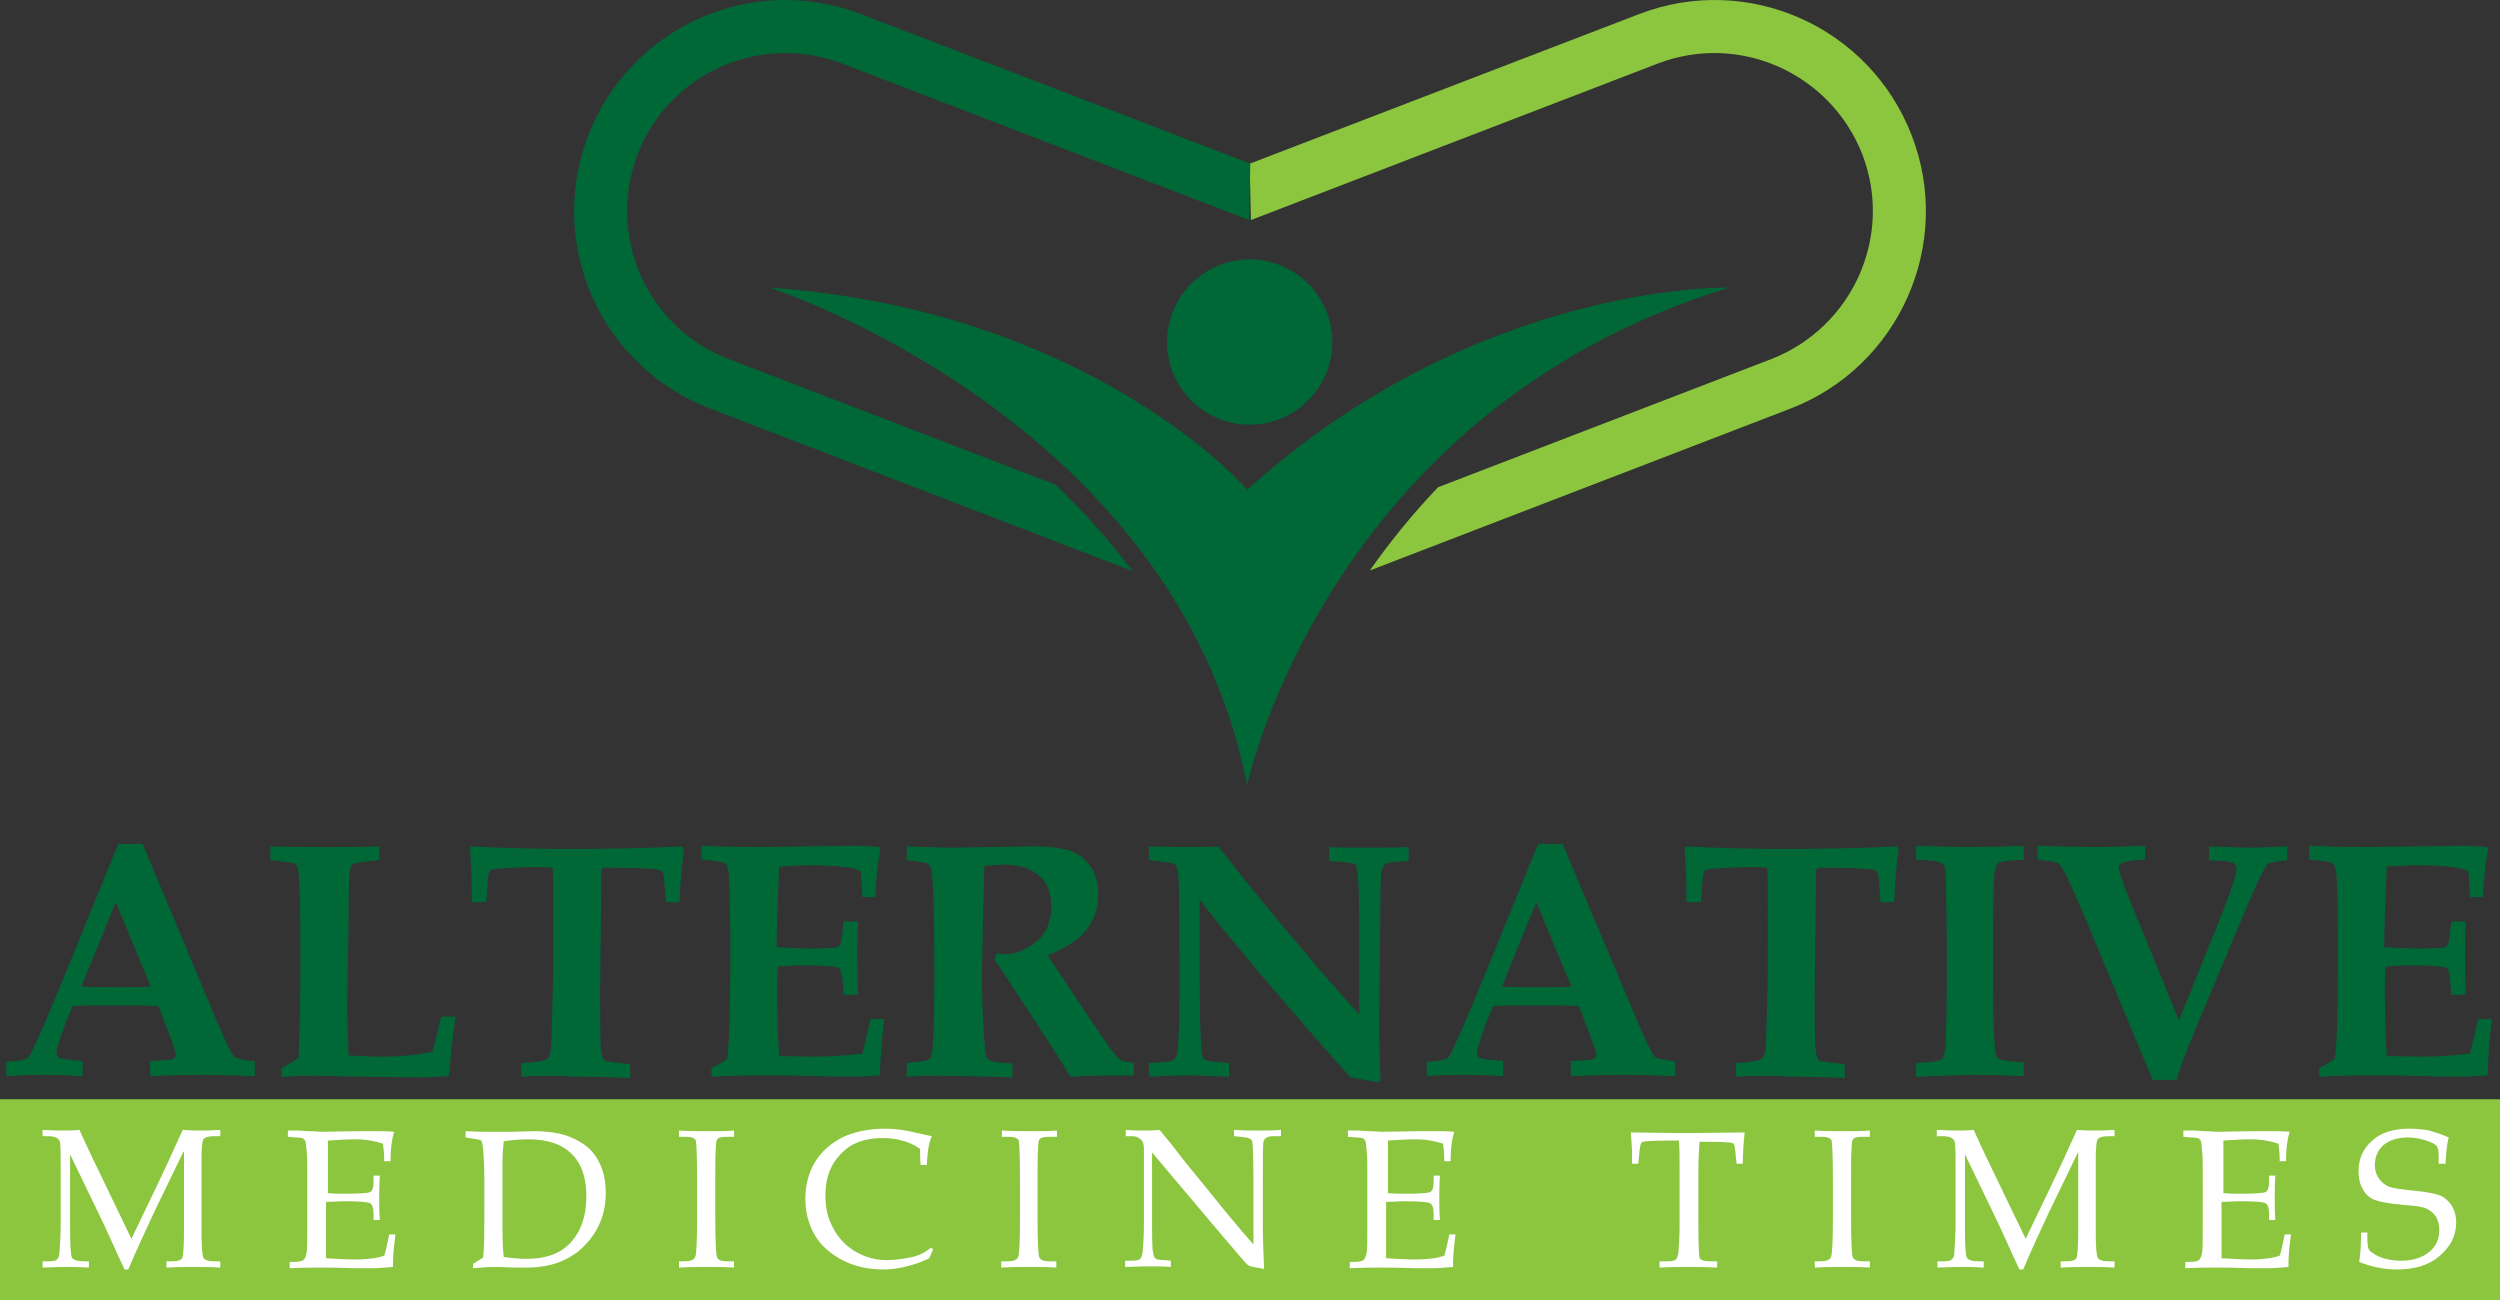 <?xml version="1.0" encoding="UTF-8" standalone="no"?>
<!-- Generator: Adobe Illustrator 19.0.0, SVG Export Plug-In . SVG Version: 6.00 Build 0)  -->

<svg
   xmlns:dc="http://purl.org/dc/elements/1.1/"
   xmlns:cc="http://creativecommons.org/ns#"
   xmlns:rdf="http://www.w3.org/1999/02/22-rdf-syntax-ns#"
   xmlns:svg="http://www.w3.org/2000/svg"
   xmlns="http://www.w3.org/2000/svg"
   xmlns:sodipodi="http://sodipodi.sourceforge.net/DTD/sodipodi-0.dtd"
   xmlns:inkscape="http://www.inkscape.org/namespaces/inkscape"
   version="1.1"
   id="Layer_1"
   x="0px"
   y="0px"
   viewBox="0 0 399.5 207.761"
   xml:space="preserve"
   sodipodi:docname="alternativemedicinetimes-logo-b18-SVG_cropped.svg"
   width="399.5"
   height="207.761"
   inkscape:version="0.92.3 (2405546, 2018-03-11)"><rect x="0" y="0" width="399.5" height="207.761" fill="#333333" stroke="none"/><defs
   id="defs43" /><sodipodi:namedview
   pagecolor="#ffffff"
   bordercolor="#666666"
   borderopacity="1"
   objecttolerance="10"
   gridtolerance="10"
   guidetolerance="10"
   inkscape:pageopacity="0"
   inkscape:pageshadow="2"
   inkscape:window-width="640"
   inkscape:window-height="480"
   id="namedview41"
   showgrid="false"
   inkscape:zoom="0.835"
   inkscape:cx="199.6"
   inkscape:cy="103.9"
   inkscape:window-x="0"
   inkscape:window-y="0"
   inkscape:window-maximized="0"
   inkscape:current-layer="Layer_1" />
<style
   type="text/css"
   id="style2">
	.st0{fill:#8CC63F;}
	.st1{fill:#FFFFFF;}
	.st2{fill:#006837;}
</style>
<g
   id="XMLID_30_"
   transform="translate(-0.4,-8.639)">
	<g
   id="XMLID_13_">
		<rect
   id="XMLID_11_"
   x="0.4"
   y="184.3"
   class="st0"
   width="399.5"
   height="32.1"
   style="fill:#8cc63f" />
		<g
   id="XMLID_12_">
			<g
   id="XMLID_247_">
				<path
   id="XMLID_273_"
   class="st1"
   d="m 29.7,192.7 -4.6,9.5 c -1.7,3.6 -3.1,6.7 -4.2,9.3 h -0.6 c -0.4,-0.9 -1.5,-3.2 -3.2,-7 l -5.5,-11.4 v 11.8 c 0,2.8 0.1,4.3 0.3,4.7 0.2,0.4 0.9,0.6 2.1,0.6 h 0.6 v 1 c -1.4,-0.1 -2.6,-0.1 -3.5,-0.1 -0.6,0 -1.9,0 -3.9,0.1 v -1 h 1 c 0.7,0 1.1,-0.1 1.3,-0.3 0.2,-0.2 0.4,-0.5 0.4,-1.1 0.1,-1.4 0.2,-3 0.2,-4.6 v -8.7 c 0,-2.1 0,-3.5 -0.1,-4.2 0,-0.3 -0.2,-0.6 -0.5,-0.8 -0.3,-0.2 -0.8,-0.3 -1.6,-0.3 H 7.2 v -1 c 1.8,0.1 2.9,0.1 3.4,0.1 0.6,0 1.4,0 2.5,-0.1 1.2,2.7 2.7,5.8 4.3,9.1 l 4,8.3 3.7,-7.7 c 1.3,-2.7 2.8,-5.9 4.5,-9.7 1.3,0.1 2.2,0.1 2.7,0.1 0.6,0 1.7,0 3.3,-0.1 v 1 h -1 c -0.9,0 -1.5,0.2 -1.7,0.5 -0.2,0.3 -0.3,1.4 -0.3,3.4 v 11.2 c 0,2.5 0.1,3.9 0.3,4.3 0.2,0.4 0.8,0.6 1.8,0.6 h 0.9 v 1 c -1.4,-0.1 -2.8,-0.1 -4.1,-0.1 -1.4,0 -2.9,0 -4.5,0.1 v -1 h 1 c 0.8,0 1.3,-0.2 1.5,-0.5 0.2,-0.4 0.3,-1.9 0.3,-4.5 v -12.5 z"
   inkscape:connector-curvature="0"
   style="fill:#ffffff" />
				<path
   id="XMLID_271_"
   class="st1"
   d="m 52.5,200.7 v 3.8 2.2 c 0,1.3 0,2.3 0,3 1.5,0.1 3.1,0.2 4.8,0.2 1.1,0 2.1,-0.1 2.9,-0.2 0.5,-0.1 1,-0.2 1.6,-0.4 0.3,-0.9 0.5,-2 0.8,-3.4 h 1 c -0.3,2.2 -0.4,3.7 -0.4,4.5 v 0.7 c -1.2,0.1 -2.3,0.2 -3.5,0.2 h -2.4 c -2.7,-0.1 -4.6,-0.1 -5.8,-0.1 -1.2,0 -2.8,0 -4.8,0.1 v -1 h 0.5 c 0.9,0 1.4,-0.1 1.7,-0.3 0.2,-0.2 0.4,-0.6 0.5,-1.2 0.1,-0.6 0.1,-2.1 0.1,-4.3 V 196 c 0,-1.4 0,-2.5 -0.1,-3.4 -0.1,-0.9 -0.1,-1.4 -0.2,-1.6 -0.1,-0.2 -0.2,-0.3 -0.3,-0.4 -0.1,-0.1 -0.6,-0.2 -1.3,-0.2 l -1.2,-0.1 v -1 h 1.7 l 1.6,0.1 c 0.9,0 1.6,0.1 2.1,0.1 l 5.9,-0.1 h 2.8 c 0.9,0 1.9,0 2.9,0.1 -0.4,1.2 -0.6,2.8 -0.6,4.7 h -1 c 0,-1.1 -0.1,-2.1 -0.2,-2.8 -1.2,-0.4 -2.7,-0.7 -4.4,-0.7 -1.4,0 -2.9,0.1 -4.4,0.2 0,1 0,1.9 0,2.9 v 2.4 3.1 c 1,0.1 1.9,0.1 2.7,0.1 2.4,0 3.8,-0.1 4.1,-0.3 0.3,-0.2 0.5,-0.7 0.5,-1.6 v -1 h 1 c -0.1,1.5 -0.1,2.8 -0.1,3.7 0,1 0,2.1 0.1,3.4 h -1 v -0.9 c 0,-1 -0.2,-1.6 -0.6,-1.8 -0.4,-0.2 -1.7,-0.3 -4.1,-0.3 -1,0 -1.9,0.1 -2.9,0.1 z"
   inkscape:connector-curvature="0"
   style="fill:#ffffff" />
				<path
   id="XMLID_268_"
   class="st1"
   d="m 77.6,209.6 c 0.2,-1.6 0.2,-4.3 0.2,-8.3 v -4.4 c 0,-1.8 -0.1,-3.4 -0.2,-4.7 -0.1,-0.8 -0.2,-1.2 -0.3,-1.3 -0.1,-0.1 -0.5,-0.2 -1.3,-0.3 l -1.2,-0.2 v -1 c 1.7,0.1 2.8,0.1 3.4,0.1 h 4.1 l 3.4,-0.1 c 1.3,0 2.7,0.1 4.1,0.4 1.4,0.3 2.7,0.9 3.9,1.7 1.2,0.8 2,1.9 2.6,3.2 0.6,1.3 0.9,2.8 0.9,4.5 0,3.5 -1.2,6.3 -3.5,8.6 -2.3,2.3 -5.4,3.4 -9.1,3.4 h -1.9 c -1.8,-0.1 -3,-0.1 -3.5,-0.1 -0.8,0 -1.9,0.1 -3.2,0.2 v -0.7 z m 3.3,-0.1 c 1.4,0.2 2.6,0.3 3.6,0.3 2.9,0 5.1,-0.7 6.7,-2.2 1.9,-1.8 2.9,-4.4 2.9,-7.8 0,-3 -0.8,-5.3 -2.4,-6.8 -1.6,-1.6 -3.9,-2.3 -7,-2.3 -1.1,0 -2.3,0.1 -3.8,0.3 -0.1,1 -0.2,2.1 -0.2,3.3 v 10 c 0,1.9 0,3.6 0.2,5.2 z"
   inkscape:connector-curvature="0"
   style="fill:#ffffff" />
				<path
   id="XMLID_266_"
   class="st1"
   d="m 108.8,210.2 h 1 c 0.9,0 1.5,-0.2 1.7,-0.7 0.2,-0.5 0.3,-2.7 0.3,-6.6 v -5.2 c 0,-4.1 -0.1,-6.3 -0.2,-6.8 -0.2,-0.4 -0.7,-0.6 -1.5,-0.6 h -1.2 v -1 c 1.7,0.1 3.4,0.1 5,0.1 1.4,0 2.6,0 3.8,-0.1 v 1 h -1.2 c -0.7,0 -1.2,0.1 -1.4,0.3 -0.2,0.2 -0.3,0.6 -0.3,1.3 -0.1,1.1 -0.1,3 -0.1,5.8 v 5.3 c 0,4 0.1,6.2 0.3,6.6 0.2,0.4 0.7,0.6 1.7,0.6 h 1 v 1 c -1.3,-0.1 -2.6,-0.1 -4.1,-0.1 -1.7,0 -3.3,0 -4.7,0.1 v -1 z"
   inkscape:connector-curvature="0"
   style="fill:#ffffff" />
				<path
   id="XMLID_264_"
   class="st1"
   d="m 147.5,194.9 -0.1,-2.7 c -0.9,-0.6 -1.9,-1.1 -2.9,-1.3 -1,-0.3 -2,-0.4 -3.1,-0.4 -2.8,0 -5,0.8 -6.6,2.5 -1.7,1.7 -2.5,3.9 -2.5,6.7 0,2 0.4,3.7 1.3,5.3 0.8,1.5 2,2.8 3.6,3.7 1.6,0.9 3.2,1.3 4.9,1.3 1.4,0 2.7,-0.2 4.1,-0.5 1,-0.2 2,-0.7 3,-1.5 l 0.3,0.3 c -0.2,0.5 -0.4,0.9 -0.6,1.4 -1.2,0.6 -2.4,1 -3.6,1.3 -1.2,0.3 -2.4,0.5 -3.7,0.5 -2.5,0 -4.7,-0.5 -6.6,-1.5 -1.9,-1 -3.4,-2.3 -4.4,-4 -1,-1.7 -1.5,-3.6 -1.5,-5.8 0,-2.2 0.5,-4.1 1.5,-5.8 1,-1.7 2.5,-3 4.4,-4 1.9,-0.9 4.2,-1.4 6.9,-1.4 1.4,0 3.1,0.2 5.1,0.7 1,0.2 1.7,0.4 2.3,0.5 -0.5,1.1 -0.7,2.6 -0.8,4.6 h -1 z"
   inkscape:connector-curvature="0"
   style="fill:#ffffff" />
				<path
   id="XMLID_262_"
   class="st1"
   d="m 160.4,210.2 h 1 c 0.9,0 1.5,-0.2 1.7,-0.7 0.2,-0.5 0.3,-2.7 0.3,-6.6 v -5.2 c 0,-4.1 -0.1,-6.3 -0.2,-6.8 -0.2,-0.4 -0.7,-0.6 -1.5,-0.6 h -1.2 v -1 c 1.7,0.1 3.4,0.1 5,0.1 1.4,0 2.6,0 3.8,-0.1 v 1 H 168 c -0.7,0 -1.2,0.1 -1.4,0.3 -0.2,0.2 -0.3,0.6 -0.3,1.3 -0.1,1.1 -0.1,3 -0.1,5.8 v 5.3 c 0,4 0.1,6.2 0.3,6.6 0.2,0.4 0.7,0.6 1.7,0.6 h 1 v 1 c -1.3,-0.1 -2.6,-0.1 -4.1,-0.1 -1.7,0 -3.3,0 -4.7,0.1 z"
   inkscape:connector-curvature="0"
   style="fill:#ffffff" />
				<path
   id="XMLID_260_"
   class="st1"
   d="m 184.5,192.8 v 10.6 c 0,2.4 0,4.1 0.1,5 0.1,0.7 0.2,1.2 0.4,1.3 0.2,0.2 0.7,0.3 1.5,0.3 l 1,0.1 v 1 c -1.1,-0.1 -2.1,-0.1 -3,-0.1 -0.6,0 -2.1,0 -4.3,0.1 v -1 h 1.1 c 0.7,0 1.1,-0.1 1.3,-0.3 0.2,-0.2 0.3,-0.5 0.4,-1.1 0.1,-1.1 0.2,-2.7 0.2,-4.6 v -7.6 c 0,-1.4 0,-2.8 0,-4.2 0,-0.6 -0.1,-1 -0.2,-1.2 -0.1,-0.2 -0.3,-0.4 -0.6,-0.6 -0.3,-0.2 -0.6,-0.3 -1.1,-0.3 h -1 v -1 c 1.3,0.1 2.3,0.1 3,0.1 0.7,0 1.5,0 2.4,-0.1 1,1.2 2,2.4 2.9,3.6 0.9,1.2 1.8,2.3 2.8,3.5 l 5.2,6.4 c 1.9,2.3 3.3,3.9 4.1,4.8 v -9.8 c 0,-4.1 -0.1,-6.4 -0.2,-6.7 -0.1,-0.4 -0.7,-0.6 -1.8,-0.7 l -1.1,-0.1 v -1 c 1.6,0.1 2.9,0.1 3.8,0.1 0.9,0 2.2,0 3.7,-0.1 v 1 h -1.2 c -0.9,0 -1.5,0.3 -1.6,0.9 -0.1,0.4 -0.1,2.7 -0.1,6.7 v 6.9 c 0,1.9 0.1,4.1 0.2,6.7 -1.4,-0.2 -2.2,-0.4 -2.4,-0.5 -0.2,-0.1 -0.4,-0.3 -0.6,-0.5 -1.1,-1.3 -2.3,-2.7 -3.6,-4.2 z"
   inkscape:connector-curvature="0"
   style="fill:#ffffff" />
				<path
   id="XMLID_258_"
   class="st1"
   d="m 221.9,200.7 v 3.8 2.2 c 0,1.3 0,2.3 0,3 1.5,0.1 3.1,0.2 4.8,0.2 1.1,0 2.1,-0.1 2.9,-0.2 0.5,-0.1 1,-0.2 1.6,-0.4 0.3,-0.9 0.5,-2 0.8,-3.4 h 1 c -0.3,2.2 -0.4,3.7 -0.4,4.5 v 0.7 c -1.2,0.1 -2.3,0.2 -3.5,0.2 h -2.4 c -2.7,-0.1 -4.6,-0.1 -5.8,-0.1 -1.2,0 -2.8,0 -4.8,0.1 v -1 h 0.5 c 0.9,0 1.4,-0.1 1.7,-0.3 0.2,-0.2 0.4,-0.6 0.5,-1.2 0.1,-0.6 0.1,-2.1 0.1,-4.3 V 196 c 0,-1.4 0,-2.5 -0.1,-3.4 -0.1,-0.9 -0.1,-1.4 -0.2,-1.6 -0.1,-0.2 -0.2,-0.3 -0.3,-0.4 -0.1,-0.1 -0.6,-0.2 -1.3,-0.2 l -1.2,-0.1 v -1 h 1.7 l 1.6,0.1 c 0.9,0 1.6,0.1 2.1,0.1 l 5.9,-0.1 h 2.8 c 0.9,0 1.9,0 2.9,0.1 -0.4,1.2 -0.6,2.8 -0.6,4.7 h -1 c 0,-1.1 -0.1,-2.1 -0.2,-2.8 -1.2,-0.4 -2.7,-0.7 -4.4,-0.7 -1.4,0 -2.9,0.1 -4.4,0.2 0,1 0,1.9 0,2.9 v 2.4 3.1 c 1,0.1 1.9,0.1 2.7,0.1 2.4,0 3.8,-0.1 4.1,-0.3 0.3,-0.2 0.5,-0.7 0.5,-1.6 v -1 h 1 c -0.1,1.5 -0.1,2.8 -0.1,3.7 0,1 0,2.1 0.1,3.4 h -1 v -0.9 c 0,-1 -0.2,-1.6 -0.6,-1.8 -0.4,-0.2 -1.7,-0.3 -4.1,-0.3 -1.1,0 -2,0.1 -2.9,0.1 z"
   inkscape:connector-curvature="0"
   style="fill:#ffffff" />
				<path
   id="XMLID_256_"
   class="st1"
   d="m 272,190.8 c -0.1,1.5 -0.2,3.1 -0.2,4.8 v 8.7 c 0,3.2 0.1,5 0.2,5.4 0.2,0.3 0.7,0.5 1.7,0.5 h 1.1 v 1 c -1.8,-0.1 -3.3,-0.1 -4.6,-0.1 -1.3,0 -2.8,0 -4.6,0.1 v -1 h 1.3 c 0.7,0 1.1,-0.1 1.3,-0.3 0.2,-0.2 0.3,-0.5 0.4,-1 0.1,-1.2 0.2,-2.7 0.2,-4.6 v -8.7 c 0,-1.7 0,-3.3 -0.1,-4.7 h -1.6 c -2.5,0 -3.9,0.1 -4.2,0.2 -0.3,0.1 -0.4,0.6 -0.5,1.4 l -0.2,2.1 h -1 v -1.8 c 0,-0.7 -0.1,-1.8 -0.2,-3.2 5.5,0.1 8.8,0.1 9.7,0.1 l 8.5,-0.1 c -0.2,1.7 -0.3,3.4 -0.3,5 h -1 l -0.2,-2 c -0.1,-0.7 -0.1,-1.1 -0.3,-1.2 -0.1,-0.1 -0.4,-0.2 -0.8,-0.2 -1.1,-0.1 -2.4,-0.1 -3.8,-0.1 H 272 Z"
   inkscape:connector-curvature="0"
   style="fill:#ffffff" />
				<path
   id="XMLID_254_"
   class="st1"
   d="m 290.3,210.2 h 1 c 0.9,0 1.5,-0.2 1.7,-0.7 0.2,-0.5 0.3,-2.7 0.3,-6.6 v -5.2 c 0,-4.1 -0.1,-6.3 -0.2,-6.8 -0.2,-0.4 -0.7,-0.6 -1.5,-0.6 h -1.2 v -1 c 1.7,0.1 3.4,0.1 5,0.1 1.4,0 2.6,0 3.8,-0.1 v 1 H 298 c -0.7,0 -1.2,0.1 -1.4,0.3 -0.2,0.2 -0.3,0.6 -0.3,1.3 -0.1,1.1 -0.1,3 -0.1,5.8 v 5.3 c 0,4 0.1,6.2 0.3,6.6 0.2,0.4 0.7,0.6 1.7,0.6 h 1 v 1 c -1.3,-0.1 -2.6,-0.1 -4.1,-0.1 -1.7,0 -3.3,0 -4.7,0.1 v -1 z"
   inkscape:connector-curvature="0"
   style="fill:#ffffff" />
				<path
   id="XMLID_252_"
   class="st1"
   d="m 332.5,192.7 -4.6,9.5 c -1.7,3.6 -3.1,6.7 -4.2,9.3 h -0.6 c -0.4,-0.9 -1.5,-3.2 -3.2,-7 l -5.5,-11.4 v 11.8 c 0,2.8 0.1,4.3 0.3,4.7 0.2,0.4 0.9,0.6 2.1,0.6 h 0.6 v 1 c -1.4,-0.1 -2.6,-0.1 -3.5,-0.1 -0.6,0 -1.9,0 -3.9,0.1 v -1 h 1 c 0.7,0 1.1,-0.1 1.3,-0.3 0.2,-0.2 0.4,-0.5 0.4,-1.1 0.1,-1.4 0.2,-3 0.2,-4.6 v -8.7 c 0,-2.1 0,-3.5 -0.1,-4.2 0,-0.3 -0.2,-0.6 -0.5,-0.8 -0.3,-0.2 -0.8,-0.3 -1.6,-0.3 h -0.8 v -1 c 1.8,0.1 2.9,0.1 3.4,0.1 0.6,0 1.4,0 2.5,-0.1 1.2,2.7 2.7,5.8 4.3,9.1 l 4,8.3 3.7,-7.7 c 1.3,-2.7 2.8,-5.9 4.5,-9.7 1.3,0.1 2.2,0.1 2.7,0.1 0.6,0 1.7,0 3.3,-0.1 v 1 h -1 c -0.9,0 -1.5,0.2 -1.7,0.5 -0.2,0.3 -0.3,1.4 -0.3,3.4 v 11.2 c 0,2.5 0.1,3.9 0.3,4.3 0.2,0.4 0.8,0.6 1.8,0.6 h 0.9 v 1 c -1.4,-0.1 -2.8,-0.1 -4.1,-0.1 -1.4,0 -2.9,0 -4.5,0.1 v -1 h 1 c 0.8,0 1.3,-0.2 1.5,-0.5 0.2,-0.4 0.3,-1.9 0.3,-4.5 z"
   inkscape:connector-curvature="0"
   style="fill:#ffffff" />
				<path
   id="XMLID_250_"
   class="st1"
   d="m 355.4,200.7 v 3.8 2.2 c 0,1.3 0,2.3 0,3 1.5,0.1 3.1,0.2 4.8,0.2 1.1,0 2.1,-0.1 2.9,-0.2 0.5,-0.1 1,-0.2 1.6,-0.4 0.3,-0.9 0.5,-2 0.8,-3.4 h 1 c -0.3,2.2 -0.4,3.7 -0.4,4.5 v 0.7 c -1.2,0.1 -2.3,0.2 -3.5,0.2 h -2.4 c -2.7,-0.1 -4.6,-0.1 -5.8,-0.1 -1.2,0 -2.8,0 -4.8,0.1 v -1 h 0.5 c 0.9,0 1.4,-0.1 1.7,-0.3 0.2,-0.2 0.4,-0.6 0.5,-1.2 0.1,-0.6 0.1,-2.1 0.1,-4.3 V 196 c 0,-1.4 0,-2.5 -0.1,-3.4 -0.1,-0.9 -0.1,-1.4 -0.2,-1.6 -0.1,-0.2 -0.2,-0.3 -0.3,-0.4 -0.1,-0.1 -0.6,-0.2 -1.3,-0.2 l -1.2,-0.1 v -1 h 1.7 l 1.6,0.1 c 0.9,0 1.6,0.1 2.1,0.1 l 5.9,-0.1 h 2.8 c 0.9,0 1.9,0 2.9,0.1 -0.4,1.2 -0.6,2.8 -0.6,4.7 h -1 c 0,-1.1 -0.1,-2.1 -0.2,-2.8 -1.2,-0.4 -2.7,-0.7 -4.4,-0.7 -1.4,0 -2.9,0.1 -4.4,0.2 0,1 0,1.9 0,2.9 v 2.4 3.1 c 1,0.1 1.9,0.1 2.7,0.1 2.4,0 3.8,-0.1 4.1,-0.3 0.3,-0.2 0.5,-0.7 0.5,-1.6 v -1 h 1 c -0.1,1.5 -0.1,2.8 -0.1,3.7 0,1 0,2.1 0.1,3.4 h -1 v -0.9 c 0,-1 -0.2,-1.6 -0.6,-1.8 -0.4,-0.2 -1.7,-0.3 -4.1,-0.3 -1.1,0 -2,0.1 -2.9,0.1 z"
   inkscape:connector-curvature="0"
   style="fill:#ffffff" />
				<path
   id="XMLID_248_"
   class="st1"
   d="m 391.7,190.4 c -0.3,1.1 -0.4,2.5 -0.5,4.2 h -1.1 v -1.2 c 0,-0.8 -0.1,-1.3 -0.3,-1.6 -0.2,-0.3 -0.8,-0.6 -1.7,-0.9 -0.9,-0.3 -1.9,-0.5 -2.9,-0.5 -1.6,0 -2.9,0.4 -3.9,1.2 -0.9,0.8 -1.4,1.9 -1.4,3.2 0,0.8 0.2,1.5 0.6,2.1 0.4,0.6 0.9,1 1.5,1.3 0.6,0.3 2,0.5 4.1,0.7 2.1,0.2 3.5,0.5 4.3,0.8 0.7,0.3 1.3,0.9 1.8,1.6 0.4,0.7 0.7,1.6 0.7,2.7 0,2.1 -0.9,3.8 -2.6,5.3 -1.7,1.5 -4,2.2 -6.9,2.2 -1,0 -2,-0.1 -3,-0.3 -1,-0.2 -2,-0.5 -3,-0.9 0.2,-1.2 0.3,-2.8 0.3,-4.7 h 1 v 0.8 c 0,1 0.1,1.6 0.2,1.8 0.1,0.2 0.3,0.5 0.7,0.7 0.6,0.4 1.2,0.7 2,0.9 0.8,0.2 1.6,0.3 2.5,0.3 1.9,0 3.4,-0.5 4.5,-1.4 1.1,-0.9 1.6,-2.1 1.6,-3.5 0,-0.8 -0.2,-1.5 -0.5,-2.1 -0.4,-0.6 -0.9,-1 -1.5,-1.3 -0.6,-0.3 -1.8,-0.5 -3.6,-0.6 -2.3,-0.2 -3.9,-0.5 -4.7,-0.8 -0.8,-0.3 -1.5,-0.9 -1.9,-1.7 -0.5,-0.8 -0.7,-1.8 -0.7,-2.9 0,-2 0.7,-3.6 2.2,-4.9 1.4,-1.3 3.4,-1.9 6,-1.9 1,0 2,0.1 3.1,0.3 1,0.3 2,0.6 3.1,1.1 z"
   inkscape:connector-curvature="0"
   style="fill:#ffffff" />
			</g>
		</g>
	</g>
	<g
   id="XMLID_5_">
		<g
   id="XMLID_3_">
			<path
   id="XMLID_6_"
   class="st2"
   d="m 123.4,54.6 c 0,0 64.8,20.9 76.3,79.5 0,0 12.6,-59.7 77,-79.5 0,0 -40.1,-1 -77,32.3 0.1,0 -24.9,-28.7 -76.3,-32.3 z"
   inkscape:connector-curvature="0"
   style="fill:#006837" />
			<circle
   id="XMLID_1_"
   class="st2"
   cx="200.1"
   cy="63.3"
   r="13.2"
   style="fill:#006837" />
			<path
   id="XMLID_8_"
   class="st0"
   d="m 305.9,30.3 v 0 C 299.2,12.9 279.7,4.2 262.3,10.9 l -62.2,23.9 0.2,9 65,-25 c 13,-5 27.6,1.5 32.7,14.5 v 0 c 5,13 -1.5,27.6 -14.5,32.7 l -53.3,20.5 c -4.2,4.4 -7.8,8.9 -10.9,13.3 l 67.3,-25.9 c 17.3,-6.7 26,-26.3 19.3,-43.6 z"
   inkscape:connector-curvature="0"
   style="fill:#8cc63f" />
			<path
   id="XMLID_7_"
   class="st2"
   d="M 169.1,86.1 116.8,66 C 103.8,61 97.3,46.4 102.3,33.3 v 0 c 5,-13 19.6,-19.5 32.7,-14.5 l 65,25 0.2,-9 L 138,10.9 c -17.4,-6.7 -36.9,2 -43.6,19.4 v 0 c -6.7,17.4 2,36.9 19.4,43.6 l 67.6,26 c -3.9,-5.1 -8,-9.7 -12.3,-13.8 z"
   inkscape:connector-curvature="0"
   style="fill:#006837" />
		</g>
		<g
   id="XMLID_2_">
			<path
   id="XMLID_4_"
   class="st2"
   d="m 1.7,178.3 c 1.6,-0.1 2.7,-0.3 3,-0.5 0.3,-0.2 0.7,-0.8 1.2,-2 1.1,-2.3 2.4,-5.4 4.1,-9.5 l 9.3,-22.8 h 3.9 L 35,171.7 c 1.5,3.6 2.5,5.5 2.8,5.8 0.4,0.3 1.5,0.6 3.3,0.7 v 2.4 c -2.9,-0.1 -5.5,-0.2 -8.1,-0.2 -3,0 -5.9,0.1 -8.6,0.2 v -2.4 c 2.1,-0.1 3.3,-0.2 3.6,-0.3 0.3,-0.1 0.5,-0.4 0.5,-0.8 0,-0.3 -0.4,-1.4 -1.1,-3.3 l -1.7,-4.4 c -2.2,-0.1 -4.6,-0.1 -7.3,-0.1 -2.3,0 -4.5,0 -6.4,0.1 l -1.2,2.9 c -0.3,0.8 -0.7,2 -1.2,3.6 -0.1,0.4 -0.2,0.7 -0.2,1 0,0.4 0.2,0.7 0.5,0.8 0.3,0.2 1.6,0.3 3.7,0.5 v 2.4 c -1.7,-0.1 -3.8,-0.2 -6.4,-0.2 -2.4,0 -4.4,0.1 -5.8,0.2 v -2.3 z m 17.2,-25.5 -5.5,13.5 c 1.6,0.1 3.4,0.1 5.3,0.1 2,0 4,0 5.8,-0.1 z"
   inkscape:connector-curvature="0"
   style="fill:#006837" />
			<path
   id="XMLID_16_"
   class="st2"
   d="m 45.4,180.7 v -1.4 c 1,-0.5 1.9,-1 2.7,-1.6 0.2,-4.7 0.3,-9.7 0.3,-14.8 0,-4 0,-7.9 -0.1,-11.4 -0.1,-2.6 -0.2,-4 -0.4,-4.4 -0.1,-0.2 -0.3,-0.4 -0.5,-0.5 -0.3,-0.1 -1.5,-0.3 -3.8,-0.5 v -2.2 c 3.4,0.1 6.5,0.1 9.4,0.1 2.8,0 5.5,0 8,-0.1 v 2.2 c -2.4,0.2 -3.8,0.4 -4.2,0.6 -0.2,0.2 -0.4,0.5 -0.5,1 -0.1,0.5 -0.2,3.3 -0.2,8.5 L 55.9,169 c 0,2.4 0.1,5.2 0.2,8.3 2.3,0.1 4,0.2 5.1,0.2 3.3,0 6.1,-0.3 8.3,-0.8 0.5,-1.6 0.9,-3.5 1.4,-5.6 h 2.3 c -0.4,2.6 -0.7,5.7 -1.1,9.5 -1.7,0.1 -3.2,0.2 -4.6,0.2 l -9.5,-0.1 -4.2,-0.1 c -1.9,-0.1 -4.8,-0.1 -8.4,0.1 z"
   inkscape:connector-curvature="0"
   style="fill:#006837" />
			<path
   id="XMLID_23_"
   class="st2"
   d="m 83.7,180.7 v -2.2 c 1,0 2,-0.1 3.1,-0.3 0.5,-0.1 0.9,-0.2 1.1,-0.4 0.2,-0.2 0.4,-0.6 0.5,-1.1 0.1,-0.8 0.2,-3.5 0.3,-8.3 0.1,-3.4 0.1,-6.9 0.1,-10.4 0,-6.9 0,-10.5 -0.1,-10.6 0,-0.1 -0.7,-0.2 -1.9,-0.2 -2.4,0 -4.5,0.1 -6.3,0.2 -1,0.1 -1.6,0.2 -1.7,0.3 -0.1,0.1 -0.2,0.2 -0.3,0.5 -0.1,0.2 -0.2,1.8 -0.4,4.6 h -2.3 c 0,-3.4 -0.1,-6.2 -0.3,-8.7 l 0.3,-0.2 c 5.5,0.3 10.9,0.4 16.1,0.4 5.2,0 11,-0.1 17.5,-0.4 l 0.3,0.4 c -0.3,2.4 -0.6,5.2 -0.7,8.5 h -2.2 c -0.2,-3 -0.3,-4.5 -0.5,-4.8 -0.1,-0.2 -0.4,-0.3 -0.8,-0.4 -1.4,-0.2 -4.2,-0.3 -8.3,-0.3 -0.4,0 -0.6,0.1 -0.6,0.2 -0.1,0.1 -0.1,0.6 -0.1,1.4 l -0.2,17.7 c 0,5.1 0,8.3 0.1,9.4 0.1,1.1 0.3,1.9 0.6,2.1 0.2,0.2 1.6,0.3 4.1,0.6 v 2.2 c -2.6,-0.1 -5.3,-0.2 -8.2,-0.2 -3.8,-0.2 -6.9,-0.2 -9.2,0 z"
   inkscape:connector-curvature="0"
   style="fill:#006837" />
			<path
   id="XMLID_26_"
   class="st2"
   d="m 114.1,180.7 v -1.4 c 0.9,-0.4 1.8,-0.9 2.5,-1.5 0.4,-2.7 0.5,-8.5 0.5,-17.2 0,-6 -0.1,-9.9 -0.2,-11.9 -0.1,-1 -0.2,-1.7 -0.5,-2 -0.3,-0.3 -1.6,-0.5 -3.9,-0.7 v -2.2 c 4.1,0.2 7.4,0.2 9.8,0.2 l 14.5,-0.2 c 1.5,0 2.9,0.1 4.1,0.2 l 0.2,0.3 c -0.4,1.9 -0.7,4.5 -0.8,7.7 h -2.1 c -0.1,-2.6 -0.2,-3.9 -0.3,-4.1 -0.1,-0.2 -0.5,-0.3 -1.2,-0.5 -1.5,-0.3 -3.7,-0.5 -6.7,-0.5 -1.5,0 -3.2,0.1 -5.1,0.2 -0.2,5.4 -0.4,9.7 -0.4,12.9 1.9,0.1 3.6,0.2 5.3,0.2 2.4,0 3.9,-0.1 4.4,-0.2 0.3,-0.1 0.5,-0.4 0.6,-0.8 0.1,-0.3 0.2,-1.4 0.4,-3.3 h 2.3 c -0.1,3 -0.1,4.9 -0.1,5.8 l 0.1,5.9 h -2.3 c -0.1,-2.3 -0.3,-3.6 -0.5,-4 -0.1,-0.2 -0.3,-0.4 -0.7,-0.4 -0.9,-0.2 -2.8,-0.3 -5.9,-0.3 -1,0 -2.1,0.1 -3.4,0.2 0,0.9 -0.1,1.9 -0.1,2.8 0,5 0.1,8.8 0.3,11.5 l 5.2,0.1 c 3,0 5.7,-0.2 8.1,-0.5 0.4,-1.6 0.9,-3.5 1.3,-5.5 h 2.2 c -0.4,3.1 -0.6,6.1 -0.7,9 -1.6,0.1 -3.1,0.2 -4.6,0.2 -1,0 -2.9,0 -5.7,-0.1 -2.6,-0.1 -5.1,-0.1 -7.3,-0.1 -2.9,0 -6,0 -9.3,0.2 z"
   inkscape:connector-curvature="0"
   style="fill:#006837" />
			<path
   id="XMLID_49_"
   class="st2"
   d="m 145.3,180.7 v -2.2 c 2,-0.2 3.2,-0.3 3.5,-0.5 0.2,-0.1 0.3,-0.3 0.4,-0.5 0.2,-0.4 0.3,-1.8 0.4,-4.3 0.1,-3.7 0.1,-6.7 0.1,-8.8 0,-2.9 0,-6.6 -0.1,-11.1 -0.1,-3.3 -0.2,-5.4 -0.5,-6.1 -0.1,-0.2 -0.2,-0.4 -0.4,-0.5 -0.3,-0.2 -1.4,-0.4 -3.4,-0.6 v -2.2 c 3.6,0.1 6,0.2 7,0.2 l 13.2,-0.2 c 2.9,0 4.9,0.3 6.2,0.8 1.3,0.5 2.3,1.4 3.1,2.6 0.8,1.2 1.1,2.6 1.1,4.3 0,2.1 -0.6,3.9 -1.8,5.5 -1.2,1.6 -3.3,3 -6.3,4.2 l 5.6,8.4 4.4,6.5 c 0.8,1 1.4,1.7 1.8,1.9 0.4,0.2 1.1,0.3 2,0.4 v 2 h -1.5 c -4.4,0 -7.3,0.1 -8.6,0.2 -1.5,-2.4 -3.8,-6 -6.8,-10.6 l -5.4,-8.2 c 0.2,-0.3 0.3,-0.6 0.4,-0.9 0.7,0.1 1.2,0.1 1.5,0.1 1.6,0 3.2,-0.7 4.8,-2 1.6,-1.3 2.4,-3.2 2.4,-5.6 0,-2.1 -0.6,-3.8 -1.9,-4.9 -1.3,-1.1 -3.1,-1.8 -5.6,-1.8 -0.8,0 -1.9,0.1 -3.2,0.2 l -0.2,7.8 -0.2,9.8 c 0,2.2 0.1,5.1 0.3,8.5 0.1,2.6 0.3,4.1 0.4,4.4 0.1,0.2 0.3,0.4 0.6,0.6 0.4,0.2 1.5,0.4 3.6,0.5 v 2.2 c -3.1,-0.1 -5.9,-0.2 -8.4,-0.2 -2.8,-0.1 -5.6,-0.1 -8.5,0.1 z"
   inkscape:connector-curvature="0"
   style="fill:#006837" />
			<path
   id="XMLID_51_"
   class="st2"
   d="m 184,180.7 v -2.2 c 2.1,-0.1 3.4,-0.2 3.8,-0.4 0.2,-0.1 0.4,-0.4 0.6,-0.7 0.2,-0.4 0.3,-1.9 0.4,-4.4 0.1,-4.2 0.1,-7.4 0.1,-9.5 l -0.1,-11.1 c 0,-2.9 -0.1,-4.6 -0.3,-5.1 -0.1,-0.3 -0.3,-0.5 -0.5,-0.6 -0.3,-0.2 -1.7,-0.4 -4,-0.6 v -2.2 c 2.7,0.1 4.8,0.1 6.1,0.1 1.5,0 3.1,0 5,-0.1 4,5.2 8.6,10.8 13.7,16.8 3.4,4 6.3,7.4 8.8,10 v -10.4 c 0,-3.9 0,-7.4 -0.1,-10.2 -0.1,-1.7 -0.2,-2.7 -0.4,-3.1 -0.1,-0.2 -0.3,-0.4 -0.6,-0.4 -0.3,-0.1 -1.5,-0.2 -3.7,-0.4 V 144 c 1.9,0.1 3.8,0.1 5.7,0.1 2.6,0 4.9,0 7,-0.1 v 2.2 c -1.9,0.1 -3.1,0.3 -3.5,0.4 -0.2,0.1 -0.4,0.2 -0.5,0.4 -0.1,0.2 -0.2,0.4 -0.3,0.6 -0.1,0.4 -0.2,1.8 -0.2,4 l -0.1,10.5 -0.1,10.6 c 0,2.8 0.1,5.7 0.2,8.5 l -0.3,0.4 c -2.1,-0.4 -3.6,-0.6 -4.5,-0.8 -4.5,-5 -9.9,-11.2 -16.3,-18.8 -3.2,-3.8 -5.8,-7 -7.8,-9.6 v 10.2 c 0,2.8 0,6.1 0.1,10 0.1,2.9 0.2,4.5 0.4,5 0.1,0.2 0.2,0.3 0.4,0.4 0.3,0.2 1.6,0.4 3.8,0.5 v 2.2 c -2.8,-0.1 -4.8,-0.2 -6.1,-0.2 -1.2,0 -3.4,0 -6.7,0.2 z"
   inkscape:connector-curvature="0"
   style="fill:#006837" />
			<path
   id="XMLID_57_"
   class="st2"
   d="m 228.6,178.3 c 1.6,-0.1 2.7,-0.3 3,-0.5 0.3,-0.2 0.7,-0.8 1.2,-2 1.1,-2.3 2.4,-5.4 4.1,-9.5 l 9.3,-22.8 h 3.9 l 11.9,28.2 c 1.5,3.6 2.5,5.5 2.8,5.8 0.4,0.3 1.5,0.6 3.3,0.7 v 2.4 c -2.9,-0.1 -5.5,-0.2 -8.1,-0.2 -3,0 -5.9,0.1 -8.6,0.2 v -2.4 c 2.1,-0.1 3.3,-0.2 3.6,-0.3 0.3,-0.1 0.5,-0.4 0.5,-0.8 0,-0.3 -0.4,-1.4 -1.1,-3.3 l -1.7,-4.4 c -2.2,-0.1 -4.6,-0.1 -7.3,-0.1 -2.3,0 -4.5,0 -6.4,0.1 l -1.2,2.9 c -0.3,0.8 -0.7,2 -1.2,3.6 -0.1,0.4 -0.2,0.7 -0.2,1 0,0.4 0.2,0.7 0.5,0.8 0.3,0.2 1.6,0.3 3.7,0.5 v 2.4 c -1.7,-0.1 -3.8,-0.2 -6.4,-0.2 -2.4,0 -4.4,0.1 -5.8,0.2 v -2.3 z m 17.3,-25.5 -5.5,13.5 c 1.6,0.1 3.4,0.1 5.3,0.1 2,0 4,0 5.8,-0.1 z"
   inkscape:connector-curvature="0"
   style="fill:#006837" />
			<path
   id="XMLID_60_"
   class="st2"
   d="m 277.8,180.7 v -2.2 c 1,0 2,-0.1 3.1,-0.3 0.5,-0.1 0.9,-0.2 1.1,-0.4 0.2,-0.2 0.4,-0.6 0.5,-1.1 0.1,-0.8 0.2,-3.5 0.3,-8.3 0.1,-3.4 0.1,-6.9 0.1,-10.4 0,-6.9 0,-10.5 -0.1,-10.6 0,-0.1 -0.7,-0.2 -1.9,-0.2 -2.4,0 -4.5,0.1 -6.3,0.2 -1,0.1 -1.6,0.2 -1.7,0.3 -0.1,0.1 -0.2,0.2 -0.3,0.5 -0.1,0.3 -0.2,1.8 -0.4,4.6 h -2.3 c 0,-3.4 -0.1,-6.2 -0.3,-8.7 l 0.3,-0.2 c 5.5,0.3 10.9,0.4 16.1,0.4 5.2,0 11,-0.1 17.5,-0.4 l 0.3,0.4 c -0.3,2.4 -0.6,5.2 -0.7,8.5 h -2.2 c -0.2,-3 -0.3,-4.5 -0.5,-4.8 -0.1,-0.2 -0.4,-0.3 -0.8,-0.4 -1.4,-0.2 -4.2,-0.3 -8.3,-0.3 -0.4,0 -0.6,0.1 -0.6,0.2 -0.1,0.1 -0.1,0.6 -0.1,1.4 l -0.2,17.7 c 0,5.1 0,8.3 0.1,9.4 0.1,1.2 0.3,1.9 0.6,2.1 0.2,0.2 1.6,0.3 4.1,0.6 v 2.2 c -2.6,-0.1 -5.3,-0.2 -8.2,-0.2 -3.7,-0.2 -6.8,-0.2 -9.2,0 z"
   inkscape:connector-curvature="0"
   style="fill:#006837" />
			<path
   id="XMLID_62_"
   class="st2"
   d="m 306.6,180.7 v -2.2 c 2.4,-0.1 3.8,-0.3 4.1,-0.6 0.3,-0.3 0.5,-1 0.6,-2.1 0.1,-2.3 0.2,-6.6 0.2,-12.9 0,-2.4 0,-5.9 -0.1,-10.5 0,-3.1 -0.1,-4.9 -0.2,-5.2 -0.1,-0.3 -0.3,-0.5 -0.6,-0.7 -0.4,-0.2 -1.7,-0.4 -4,-0.5 v -2.2 c 3.6,0.1 6.4,0.2 8.3,0.2 3.3,0 6.3,-0.1 8.9,-0.2 v 2.2 c -2.4,0.1 -3.7,0.3 -4.1,0.6 -0.3,0.2 -0.5,0.8 -0.6,1.6 -0.1,1.7 -0.2,5.1 -0.2,10.2 0,6.8 0,11.6 0.1,14.3 0.1,2.7 0.2,4.3 0.5,4.8 0.1,0.2 0.3,0.4 0.7,0.5 0.3,0.1 1.6,0.3 3.6,0.4 v 2.2 l -3.1,-0.1 c -2,-0.1 -3.7,-0.1 -5.3,-0.1 z"
   inkscape:connector-curvature="0"
   style="fill:#006837" />
			<path
   id="XMLID_64_"
   class="st2"
   d="m 326,146 v -2.2 c 3.3,0.1 6.4,0.2 9.1,0.2 2.4,0 5.1,-0.1 8.1,-0.2 v 2.2 c -2,0.1 -3.2,0.3 -3.6,0.5 -0.4,0.2 -0.6,0.5 -0.6,0.9 0,0.5 0.7,2.6 2.2,6.2 l 7.4,18.1 5.9,-14.6 c 2.2,-5.4 3.3,-8.6 3.3,-9.7 0,-0.4 -0.2,-0.7 -0.6,-0.9 -0.4,-0.2 -1.7,-0.3 -3.8,-0.4 v -2.2 c 3.2,0.1 5.4,0.2 6.4,0.2 1.1,0 3.2,-0.1 6.1,-0.2 v 2.2 c -1.8,0.2 -2.8,0.4 -3.1,0.6 -0.4,0.3 -1.4,2.3 -3,6 l -8.1,19.3 c -1.6,3.8 -2.8,6.9 -3.5,9.2 h -3.8 l -9.3,-22.3 c -2.1,-5.1 -3.6,-8.5 -4.5,-10.3 -0.5,-1.1 -0.9,-1.7 -1.3,-2 -0.3,-0.2 -1.4,-0.4 -3.3,-0.6 z"
   inkscape:connector-curvature="0"
   style="fill:#006837" />
			<path
   id="XMLID_66_"
   class="st2"
   d="m 371,180.7 v -1.4 c 0.9,-0.4 1.8,-0.9 2.5,-1.5 0.4,-2.7 0.5,-8.5 0.5,-17.2 0,-6 -0.1,-9.9 -0.2,-11.9 -0.1,-1 -0.2,-1.7 -0.5,-2 -0.3,-0.3 -1.6,-0.5 -3.9,-0.7 v -2.2 c 4.1,0.2 7.4,0.2 9.8,0.2 l 14.5,-0.2 c 1.5,0 2.9,0.1 4.1,0.2 l 0.2,0.3 c -0.4,1.9 -0.7,4.5 -0.8,7.7 h -2.1 c -0.1,-2.6 -0.2,-3.9 -0.3,-4.1 -0.1,-0.2 -0.5,-0.3 -1.2,-0.5 -1.5,-0.3 -3.7,-0.5 -6.7,-0.5 -1.5,0 -3.2,0.1 -5.1,0.2 -0.2,5.4 -0.4,9.7 -0.4,12.9 1.9,0.1 3.6,0.2 5.3,0.2 2.4,0 3.9,-0.1 4.4,-0.2 0.3,-0.1 0.5,-0.4 0.6,-0.8 0.1,-0.3 0.2,-1.4 0.4,-3.3 h 2.3 c -0.1,3 -0.1,4.9 -0.1,5.8 l 0.1,5.9 h -2.3 c -0.1,-2.3 -0.3,-3.6 -0.5,-4 -0.1,-0.2 -0.3,-0.4 -0.7,-0.4 -0.9,-0.2 -2.8,-0.3 -5.9,-0.3 -1,0 -2.1,0.1 -3.4,0.2 0,0.9 -0.1,1.9 -0.1,2.8 0,5 0.1,8.8 0.3,11.5 l 5.2,0.1 c 3,0 5.7,-0.2 8.1,-0.5 0.4,-1.6 0.9,-3.5 1.3,-5.5 h 2.2 c -0.4,3.1 -0.6,6.1 -0.7,9 -1.6,0.1 -3.1,0.2 -4.6,0.2 -1,0 -2.9,0 -5.7,-0.1 -2.6,-0.1 -5.1,-0.1 -7.3,-0.1 -3,0 -6,0 -9.3,0.2 z"
   inkscape:connector-curvature="0"
   style="fill:#006837" />
		</g>
	</g>
</g>
</svg>